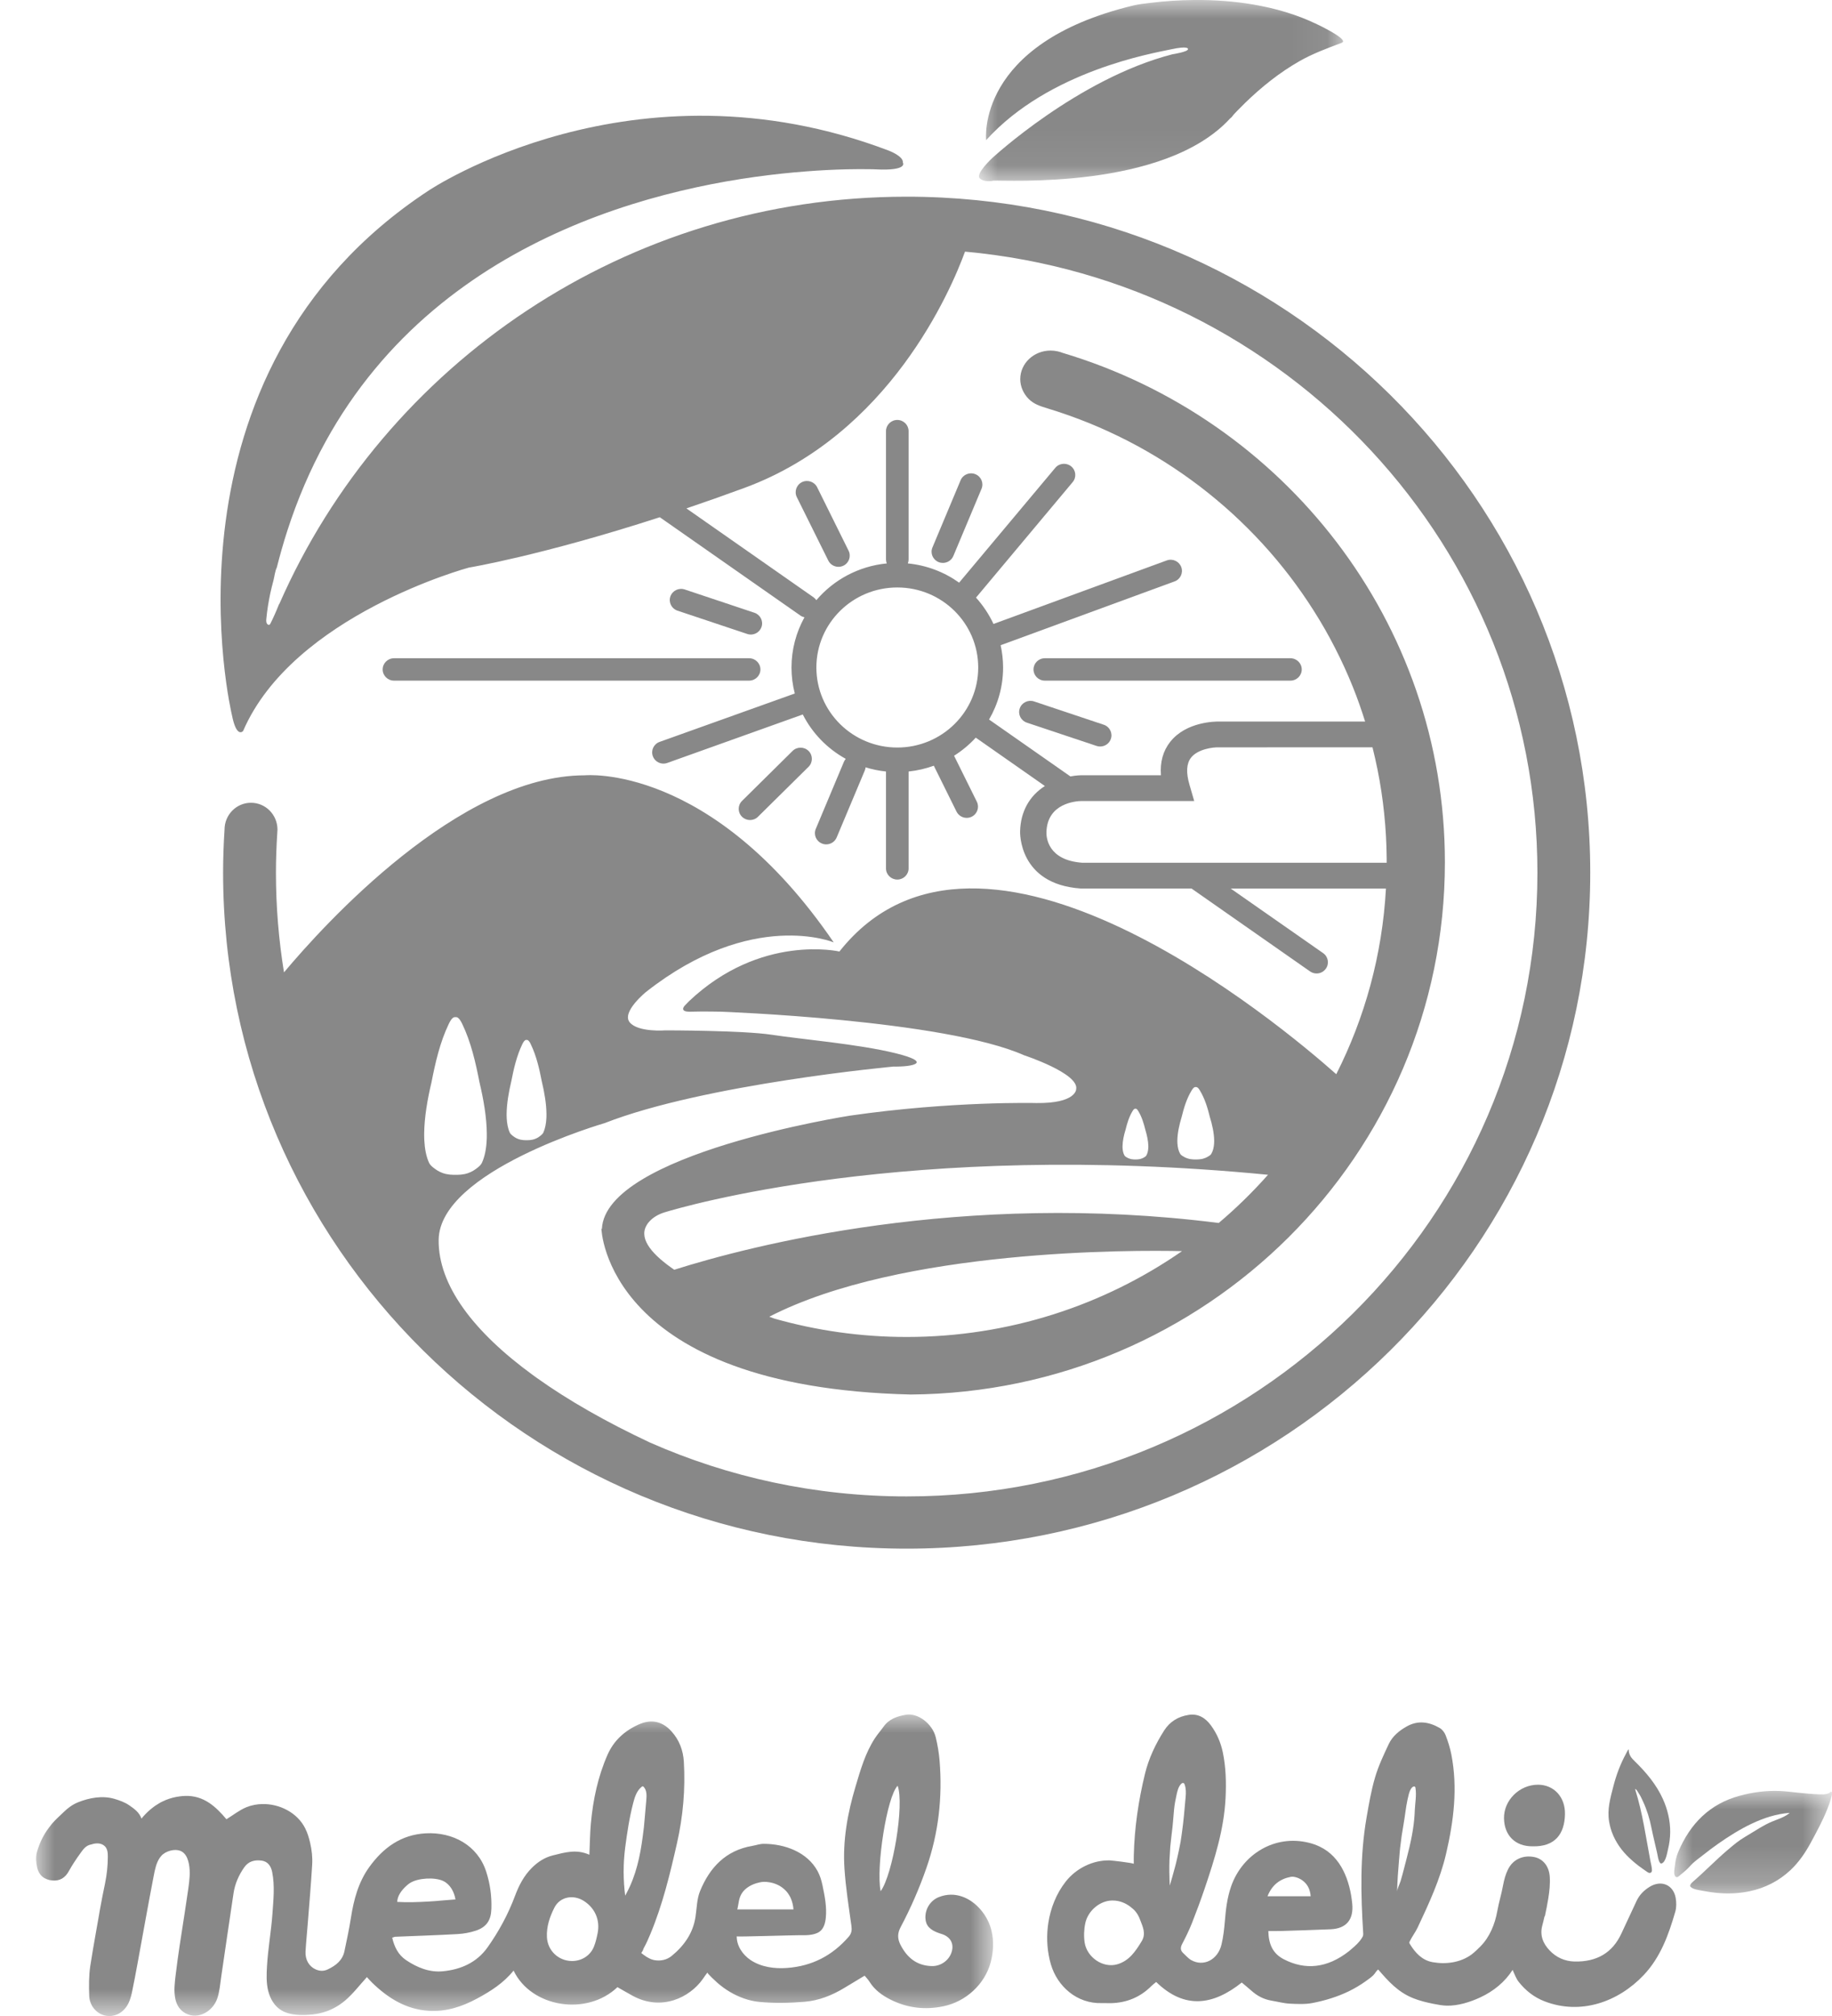 <?xml version="1.0" encoding="UTF-8"?>
<svg width="50px" height="55px" viewBox="0 0 50 55" version="1.1" xmlns="http://www.w3.org/2000/svg" xmlns:xlink="http://www.w3.org/1999/xlink">
    <title>logo_medeldeli_gray</title>
    <defs>
        <polygon id="path-1" points="0 0 9.937 0 9.937 4.943 0 4.943"></polygon>
        <polygon id="path-3" points="0.096 0 0.319 0 0.319 0.414 0.096 0.414"></polygon>
        <polygon id="path-5" points="0 0 26.119 0 26.119 8.226 0 8.226"></polygon>
        <polygon id="path-7" points="0 0 4.307 0 4.307 2.798 0 2.798"></polygon>
    </defs>
    <g id="Page-2" stroke="none" stroke-width="1" fill="none" fill-rule="evenodd">
        <g id="footer_re" transform="translate(-444, -379)">
            <g id="logo_medeldeli_gray" transform="translate(444, 379)">
                <path d="M11.577,30.924 C11.581,30.49 11.665,29.994 11.776,29.53 C11.882,28.985 12.01,28.43 12.248,27.935 C12.258,27.914 12.268,27.894 12.279,27.874 C12.299,27.837 12.323,27.803 12.354,27.775 C12.378,27.753 12.405,27.747 12.432,27.749 C12.458,27.747 12.486,27.753 12.509,27.775 C12.54,27.803 12.564,27.837 12.584,27.874 C12.595,27.894 12.605,27.914 12.616,27.935 C12.854,28.43 12.981,28.985 13.087,29.53 C13.198,29.995 13.283,30.49 13.286,30.925 C13.287,30.949 13.287,30.973 13.286,30.997 C13.286,31.018 13.285,31.039 13.285,31.06 C13.284,31.073 13.284,31.087 13.283,31.1 C13.272,31.338 13.232,31.553 13.152,31.725 C13.113,31.809 12.994,31.89 12.919,31.937 C12.877,31.964 12.832,31.983 12.785,32 C12.78,32.002 12.774,32.005 12.769,32.007 C12.761,32.01 12.752,32.011 12.743,32.014 C12.727,32.019 12.711,32.024 12.695,32.028 C12.675,32.032 12.655,32.035 12.634,32.038 C12.616,32.041 12.597,32.044 12.579,32.046 C12.571,32.046 12.562,32.047 12.553,32.047 C12.531,32.049 12.509,32.051 12.487,32.051 C12.469,32.051 12.45,32.051 12.432,32.051 C12.413,32.051 12.394,32.051 12.376,32.051 C12.354,32.051 12.332,32.049 12.31,32.047 C12.301,32.047 12.293,32.046 12.284,32.046 C12.266,32.044 12.247,32.041 12.229,32.038 C12.209,32.035 12.188,32.032 12.168,32.028 C12.152,32.024 12.136,32.019 12.12,32.014 C12.112,32.011 12.102,32.01 12.094,32.007 C12.089,32.005 12.083,32.002 12.078,32 C12.031,31.983 11.986,31.964 11.944,31.937 C11.869,31.89 11.75,31.809 11.711,31.725 C11.631,31.553 11.592,31.339 11.58,31.101 C11.579,31.087 11.579,31.073 11.579,31.059 C11.578,31.039 11.577,31.018 11.577,30.997 C11.576,30.973 11.576,30.949 11.577,30.924 L11.577,30.924 Z M13.827,30.39 C13.83,30.113 13.883,29.799 13.954,29.503 C14.021,29.157 14.103,28.804 14.254,28.49 C14.26,28.476 14.267,28.463 14.274,28.451 C14.287,28.427 14.302,28.405 14.322,28.388 C14.337,28.374 14.354,28.369 14.371,28.371 C14.388,28.369 14.405,28.374 14.42,28.388 C14.44,28.405 14.455,28.427 14.468,28.451 C14.475,28.463 14.481,28.476 14.487,28.49 C14.639,28.804 14.72,29.157 14.787,29.503 C14.858,29.799 14.912,30.114 14.914,30.39 C14.914,30.405 14.915,30.421 14.914,30.436 C14.914,30.449 14.914,30.463 14.913,30.476 C14.913,30.485 14.913,30.493 14.912,30.502 C14.905,30.653 14.879,30.789 14.829,30.899 C14.804,30.952 14.729,31.003 14.681,31.034 C14.654,31.051 14.625,31.063 14.596,31.074 C14.592,31.075 14.589,31.077 14.586,31.078 C14.58,31.08 14.574,31.081 14.569,31.083 C14.559,31.086 14.549,31.089 14.538,31.091 C14.526,31.094 14.513,31.096 14.499,31.098 C14.488,31.1 14.476,31.102 14.465,31.103 C14.459,31.103 14.454,31.103 14.448,31.104 C14.434,31.104 14.42,31.106 14.406,31.106 C14.395,31.106 14.383,31.106 14.371,31.106 C14.359,31.106 14.347,31.106 14.335,31.106 C14.322,31.106 14.308,31.104 14.293,31.104 C14.288,31.103 14.283,31.103 14.277,31.103 C14.265,31.102 14.254,31.1 14.242,31.098 C14.229,31.096 14.216,31.094 14.203,31.091 C14.193,31.089 14.183,31.086 14.173,31.083 C14.167,31.081 14.161,31.08 14.156,31.078 C14.153,31.077 14.149,31.075 14.146,31.074 C14.116,31.063 14.088,31.051 14.061,31.034 C14.013,31.003 13.938,30.952 13.913,30.899 C13.862,30.79 13.837,30.653 13.829,30.502 C13.829,30.493 13.829,30.484 13.829,30.476 C13.828,30.462 13.828,30.449 13.827,30.436 C13.827,30.421 13.827,30.405 13.827,30.39 L13.827,30.39 Z M24.49,16.027 C25.709,16.027 26.698,17.005 26.698,18.211 C26.698,19.416 25.709,20.394 24.49,20.394 C23.27,20.394 22.281,19.416 22.281,18.211 C22.281,17.005 23.27,16.027 24.49,16.027 L24.49,16.027 Z M32.593,21.853 L32.463,21.405 C32.367,21.077 32.381,20.83 32.506,20.671 C32.691,20.434 33.11,20.383 33.265,20.389 L37.459,20.388 C37.509,20.591 37.556,20.795 37.597,21 C37.676,21.393 37.736,21.791 37.777,22.19 C37.82,22.597 37.842,23.005 37.846,23.414 C37.846,23.451 37.846,23.488 37.846,23.525 C37.846,23.529 37.846,23.533 37.846,23.537 L29.532,23.537 C28.59,23.466 28.557,22.838 28.56,22.707 C28.578,21.91 29.365,21.856 29.518,21.853 L32.593,21.853 Z M33.262,33.365 C26.244,32.474 20.45,33.993 18.402,34.641 C17.826,34.247 17.443,33.824 17.633,33.454 C17.633,33.454 17.742,33.192 18.15,33.071 C18.558,32.95 24.754,31.09 34.607,32.05 C34.191,32.52 33.742,32.959 33.262,33.365 L33.262,33.365 Z M24.746,36.475 C23.492,36.475 22.28,36.299 21.132,35.973 C21.104,35.963 21.059,35.946 20.996,35.922 C24.598,34.067 30.944,34.103 32.261,34.133 C30.134,35.608 27.542,36.475 24.746,36.475 L24.746,36.475 Z M30.637,31.269 C30.639,31.129 30.673,30.97 30.719,30.821 C30.763,30.645 30.815,30.467 30.913,30.308 C30.917,30.301 30.922,30.294 30.926,30.288 C30.935,30.276 30.944,30.265 30.957,30.256 C30.966,30.249 30.978,30.247 30.989,30.248 C31,30.247 31.011,30.249 31.021,30.256 C31.033,30.265 31.043,30.276 31.051,30.288 C31.056,30.294 31.06,30.301 31.064,30.308 C31.163,30.467 31.215,30.645 31.259,30.821 C31.304,30.97 31.339,31.129 31.341,31.269 C31.341,31.277 31.341,31.285 31.341,31.293 C31.34,31.299 31.34,31.306 31.34,31.312 C31.34,31.317 31.339,31.322 31.339,31.326 C31.334,31.402 31.318,31.471 31.285,31.527 C31.269,31.554 31.22,31.58 31.19,31.595 C31.172,31.603 31.153,31.61 31.134,31.615 C31.132,31.616 31.13,31.617 31.128,31.617 C31.124,31.618 31.121,31.619 31.117,31.62 C31.11,31.621 31.104,31.623 31.097,31.624 C31.089,31.625 31.08,31.627 31.072,31.627 C31.064,31.629 31.057,31.629 31.049,31.63 C31.046,31.63 31.042,31.63 31.039,31.63 C31.03,31.631 31.021,31.632 31.012,31.632 C31.004,31.632 30.997,31.632 30.989,31.632 C30.981,31.632 30.974,31.632 30.966,31.632 C30.957,31.632 30.948,31.631 30.939,31.63 C30.935,31.63 30.932,31.63 30.928,31.63 C30.92,31.629 30.913,31.629 30.906,31.627 C30.897,31.627 30.888,31.625 30.88,31.624 C30.874,31.623 30.867,31.621 30.861,31.62 C30.857,31.619 30.853,31.618 30.85,31.617 C30.848,31.617 30.845,31.616 30.843,31.615 C30.824,31.61 30.805,31.603 30.788,31.595 C30.757,31.58 30.708,31.554 30.692,31.527 C30.659,31.471 30.643,31.402 30.638,31.326 C30.638,31.322 30.638,31.317 30.638,31.312 C30.637,31.306 30.637,31.299 30.637,31.293 C30.637,31.285 30.637,31.277 30.637,31.269 L30.637,31.269 Z M32.133,31.114 C32.135,30.915 32.185,30.687 32.25,30.474 C32.312,30.224 32.387,29.969 32.527,29.742 C32.533,29.732 32.539,29.723 32.546,29.714 C32.558,29.697 32.572,29.681 32.59,29.668 C32.604,29.658 32.62,29.655 32.635,29.656 C32.651,29.655 32.667,29.658 32.681,29.668 C32.699,29.681 32.713,29.697 32.725,29.714 C32.731,29.723 32.737,29.732 32.743,29.742 C32.883,29.969 32.958,30.224 33.02,30.474 C33.086,30.687 33.135,30.915 33.138,31.114 C33.138,31.126 33.138,31.136 33.138,31.148 C33.137,31.157 33.137,31.167 33.136,31.176 C33.136,31.182 33.136,31.189 33.136,31.195 C33.129,31.304 33.105,31.403 33.058,31.482 C33.036,31.52 32.966,31.557 32.922,31.579 C32.897,31.591 32.871,31.6 32.843,31.608 C32.84,31.609 32.837,31.61 32.834,31.611 C32.829,31.613 32.823,31.613 32.818,31.615 C32.809,31.617 32.799,31.619 32.79,31.621 C32.778,31.623 32.766,31.624 32.754,31.626 C32.743,31.627 32.733,31.628 32.722,31.629 C32.717,31.629 32.712,31.629 32.707,31.63 C32.694,31.631 32.681,31.632 32.668,31.632 C32.657,31.632 32.646,31.632 32.635,31.632 C32.624,31.632 32.613,31.632 32.602,31.632 C32.59,31.632 32.577,31.631 32.564,31.63 C32.559,31.629 32.554,31.629 32.548,31.629 C32.538,31.628 32.527,31.627 32.516,31.626 C32.504,31.624 32.492,31.623 32.48,31.621 C32.471,31.619 32.462,31.617 32.452,31.615 C32.447,31.613 32.442,31.613 32.437,31.611 C32.434,31.61 32.431,31.609 32.427,31.608 C32.4,31.6 32.373,31.591 32.348,31.579 C32.305,31.557 32.235,31.52 32.212,31.482 C32.165,31.403 32.142,31.304 32.135,31.195 C32.135,31.189 32.134,31.182 32.134,31.176 C32.134,31.167 32.133,31.157 32.133,31.148 C32.133,31.136 32.133,31.125 32.133,31.114 L32.133,31.114 Z M24.746,5.366 C17.082,5.366 10.498,9.935 7.628,16.467 C7.618,16.479 7.611,16.492 7.606,16.506 C7.539,16.677 7.464,16.845 7.382,17.009 C7.373,17.025 7.363,17.044 7.344,17.048 C7.332,17.05 7.319,17.045 7.309,17.038 C7.262,17.005 7.263,16.938 7.269,16.882 C7.291,16.65 7.327,16.429 7.374,16.201 C7.4,16.078 7.432,15.955 7.464,15.833 C7.492,15.725 7.505,15.582 7.555,15.482 C7.641,15.142 7.737,14.804 7.845,14.47 C8.116,13.634 8.46,12.821 8.885,12.05 C9.271,11.347 9.724,10.68 10.238,10.062 C10.718,9.483 11.251,8.948 11.827,8.462 C12.375,8 12.961,7.582 13.575,7.209 C14.163,6.853 14.776,6.537 15.406,6.261 C16.004,5.998 16.618,5.771 17.242,5.575 C17.822,5.393 18.412,5.239 19.006,5.11 C19.541,4.994 20.08,4.899 20.622,4.824 C21.084,4.76 21.548,4.71 22.013,4.675 C22.374,4.647 22.737,4.628 23.1,4.619 C23.336,4.614 23.572,4.612 23.808,4.617 C23.892,4.619 23.976,4.625 24.059,4.626 C24.784,4.636 24.641,4.434 24.641,4.434 C24.661,4.263 24.264,4.112 24.264,4.112 C17.266,1.45 11.695,5.201 11.695,5.201 C4.085,10.202 6.329,19.504 6.329,19.504 C6.457,20.159 6.635,19.943 6.635,19.943 C8.002,16.776 12.797,15.485 12.797,15.485 C12.797,15.485 14.77,15.16 18.008,14.111 L21.846,16.794 C21.88,16.818 21.918,16.833 21.956,16.841 C21.731,17.248 21.602,17.715 21.602,18.211 C21.602,18.456 21.633,18.694 21.692,18.92 L18.003,20.24 C17.842,20.297 17.759,20.472 17.818,20.631 C17.863,20.755 17.982,20.833 18.108,20.833 C18.143,20.833 18.179,20.827 18.213,20.814 L21.91,19.492 C22.169,20.003 22.579,20.425 23.083,20.703 C23.064,20.726 23.046,20.751 23.034,20.78 L22.265,22.613 C22.199,22.769 22.274,22.948 22.431,23.012 C22.47,23.029 22.51,23.036 22.55,23.036 C22.671,23.036 22.786,22.965 22.835,22.847 L23.605,21.014 C23.616,20.988 23.621,20.961 23.624,20.934 C23.803,20.99 23.989,21.028 24.181,21.048 L24.181,23.692 C24.181,23.86 24.319,23.996 24.49,23.996 C24.66,23.996 24.798,23.86 24.798,23.692 L24.798,21.048 C25.037,21.023 25.268,20.969 25.486,20.89 L26.106,22.142 C26.16,22.25 26.27,22.313 26.384,22.313 C26.429,22.313 26.476,22.303 26.519,22.282 C26.672,22.207 26.736,22.025 26.661,21.873 L26.039,20.618 C26.258,20.48 26.457,20.314 26.631,20.124 L28.518,21.444 C28.091,21.715 27.853,22.149 27.841,22.683 C27.841,22.698 27.792,24.12 29.493,24.24 L32.519,24.24 L35.755,26.502 C35.809,26.54 35.871,26.558 35.933,26.558 C36.03,26.558 36.125,26.513 36.185,26.429 C36.284,26.291 36.251,26.1 36.112,26.003 L33.589,24.241 L37.826,24.241 C37.726,26.054 37.249,27.767 36.47,29.306 C34.972,27.976 26.77,21.083 22.91,25.959 C22.91,25.959 20.761,25.461 18.803,27.317 L18.694,27.429 C18.694,27.429 18.511,27.611 18.847,27.601 C19.184,27.59 19.683,27.601 19.683,27.601 C19.683,27.601 25.766,27.821 27.949,28.789 C27.949,28.789 29.459,29.286 29.371,29.716 C29.371,29.716 29.377,30.106 28.282,30.093 C28.282,30.093 25.991,30.034 23.196,30.437 C23.196,30.437 16.517,31.476 16.427,33.53 C16.422,33.526 16.418,33.523 16.414,33.519 C16.414,33.519 16.516,37.847 24.855,38.045 C32.917,37.986 39.435,31.509 39.435,23.525 C39.435,16.968 35.037,11.429 28.999,9.626 C28.96,9.61 28.919,9.598 28.877,9.588 C28.871,9.587 28.866,9.584 28.859,9.584 C28.8,9.571 28.738,9.564 28.674,9.564 C28.216,9.564 27.845,9.913 27.845,10.344 C27.845,10.543 27.932,10.738 28.072,10.881 C28.217,11.029 28.404,11.085 28.597,11.144 C28.975,11.259 29.348,11.391 29.715,11.539 C30.078,11.687 30.434,11.85 30.782,12.029 C31.129,12.207 31.467,12.401 31.796,12.609 C32.123,12.816 32.442,13.038 32.749,13.272 C33.056,13.507 33.353,13.755 33.638,14.015 C33.922,14.276 34.196,14.548 34.456,14.832 C34.717,15.116 34.964,15.412 35.199,15.718 C35.433,16.025 35.654,16.342 35.86,16.668 C36.068,16.995 36.26,17.331 36.436,17.676 C36.614,18.022 36.776,18.376 36.921,18.737 C37.047,19.048 37.157,19.365 37.258,19.685 L33.273,19.685 C33.181,19.684 32.377,19.683 31.938,20.239 C31.742,20.487 31.658,20.792 31.685,21.15 L29.516,21.15 C29.494,21.15 29.377,21.152 29.214,21.182 L26.994,19.63 C27.237,19.212 27.377,18.728 27.377,18.211 C27.377,18.002 27.353,17.799 27.31,17.603 L32.055,15.863 C32.215,15.806 32.298,15.631 32.24,15.472 C32.182,15.314 32.005,15.231 31.845,15.289 L27.115,17.023 C26.992,16.76 26.831,16.518 26.638,16.304 L29.276,13.153 C29.385,13.023 29.367,12.831 29.235,12.723 C29.104,12.616 28.909,12.634 28.801,12.764 L26.177,15.896 C25.776,15.609 25.297,15.422 24.777,15.371 C24.79,15.337 24.798,15.3 24.798,15.262 L24.798,11.762 C24.798,11.594 24.66,11.457 24.49,11.457 C24.319,11.457 24.181,11.594 24.181,11.762 L24.181,15.262 C24.181,15.3 24.189,15.337 24.202,15.371 C23.432,15.446 22.751,15.82 22.28,16.374 C22.26,16.344 22.234,16.317 22.203,16.295 L18.734,13.87 C19.238,13.7 19.769,13.512 20.325,13.308 C24.272,11.851 25.947,7.933 26.338,6.865 C35.099,7.659 41.96,14.941 41.96,23.808 C41.96,33.206 34.253,40.825 24.746,40.825 C22.25,40.825 19.879,40.299 17.739,39.355 C16.551,38.798 15.509,38.205 14.651,37.592 C14.614,37.566 14.578,37.54 14.543,37.514 C12.904,36.32 11.959,35.051 11.972,33.827 C11.992,31.941 16.501,30.641 16.501,30.641 C19.234,29.572 24.386,29.098 24.386,29.098 C24.916,29.108 25.467,28.987 24.447,28.735 C23.427,28.483 21.856,28.352 21.071,28.231 C20.285,28.11 18.164,28.11 18.164,28.11 C18.164,28.11 17.409,28.17 17.184,27.888 C16.96,27.606 17.633,27.061 17.633,27.061 C20.53,24.782 22.754,25.71 22.754,25.71 C19.408,20.809 15.96,21.152 15.96,21.152 C12.529,21.152 8.838,25.231 7.751,26.528 C7.607,25.643 7.531,24.734 7.531,23.808 C7.531,23.442 7.545,23.079 7.568,22.719 C7.571,22.691 7.573,22.663 7.573,22.635 C7.573,22.632 7.573,22.63 7.573,22.628 C7.573,22.626 7.573,22.624 7.573,22.622 L7.573,22.622 C7.566,22.222 7.246,21.901 6.85,21.901 C6.451,21.901 6.128,22.229 6.128,22.635 C6.128,22.637 6.128,22.638 6.128,22.64 C6.103,23.026 6.089,23.416 6.089,23.808 C6.089,33.993 14.442,42.25 24.746,42.25 C35.049,42.25 43.402,33.993 43.402,23.808 C43.402,13.623 35.049,5.366 24.746,5.366 L24.746,5.366 Z" id="Fill-1" fill="#888888"></path>
                <g id="Group-5" transform="translate(26.719, 0)">
                    <mask id="mask-2" fill="white">
                        <use xlink:href="#path-1"></use>
                    </mask>
                    <g id="Clip-4"></g>
                    <path d="M5.279,1.481 C2.697,2.145 0.359,4.315 0.359,4.315 C0.359,4.315 -0.109,4.747 0.024,4.868 C0.156,4.988 0.399,4.928 0.399,4.928 C0.705,4.908 5.066,5.189 6.855,3.23 C6.891,3.212 6.929,3.149 6.957,3.119 C6.99,3.084 7.024,3.048 7.058,3.013 C7.126,2.943 7.196,2.873 7.266,2.805 C7.712,2.372 8.203,1.979 8.745,1.67 C9.11,1.462 9.497,1.32 9.888,1.172 C9.904,1.167 9.92,1.16 9.93,1.147 C9.933,1.143 9.935,1.14 9.936,1.136 C9.965,1.018 9.313,0.703 9.222,0.66 C8.678,0.397 8.092,0.227 7.496,0.125 C6.962,0.033 6.419,-0.004 5.878,0 C5.478,0.003 5.078,0.028 4.68,0.078 C4.526,0.097 4.367,0.113 4.215,0.149 C-0.11,1.187 0.196,3.823 0.196,3.823 C1.91,1.927 4.763,1.45 5.242,1.346 C5.722,1.241 5.704,1.335 5.704,1.335 C5.725,1.413 5.279,1.481 5.279,1.481" id="Fill-3" fill="#888888" mask="url(#mask-2)"></path>
                </g>
                <path d="M10.444,18.264 C10.444,18.432 10.583,18.569 10.753,18.569 L20.445,18.569 C20.615,18.569 20.754,18.432 20.754,18.264 C20.754,18.095 20.615,17.958 20.445,17.958 L10.753,17.958 C10.583,17.958 10.444,18.095 10.444,18.264" id="Fill-6" fill="#888888"></path>
                <path d="M35.528,18.264 C35.528,18.095 35.389,17.958 35.219,17.958 L28.516,17.958 C28.345,17.958 28.207,18.095 28.207,18.264 C28.207,18.432 28.345,18.569 28.516,18.569 L35.219,18.569 C35.389,18.569 35.528,18.432 35.528,18.264" id="Fill-8" fill="#888888"></path>
                <path d="M20.688,22.282 L22.068,20.919 C22.188,20.8 22.188,20.606 22.068,20.487 C21.947,20.368 21.751,20.368 21.631,20.487 L20.251,21.851 C20.131,21.97 20.131,22.163 20.251,22.282 C20.312,22.342 20.391,22.372 20.47,22.372 C20.549,22.372 20.628,22.342 20.688,22.282" id="Fill-10" fill="#888888"></path>
                <path d="M21.889,13.153 C21.736,13.227 21.672,13.411 21.747,13.562 L22.606,15.293 C22.659,15.401 22.769,15.464 22.883,15.464 C22.929,15.464 22.975,15.454 23.019,15.433 C23.172,15.359 23.235,15.176 23.16,15.024 L22.302,13.293 C22.227,13.142 22.042,13.079 21.889,13.153" id="Fill-12" fill="#888888"></path>
                <path d="M20.392,17.295 C20.425,17.306 20.459,17.312 20.491,17.312 C20.62,17.312 20.74,17.231 20.784,17.104 C20.838,16.944 20.752,16.771 20.59,16.717 L18.688,16.082 C18.526,16.028 18.351,16.114 18.296,16.273 C18.242,16.433 18.328,16.606 18.49,16.66 L20.392,17.295 Z" id="Fill-14" fill="#888888"></path>
                <path d="M28.222,19.136 C28.061,19.083 27.885,19.168 27.831,19.328 C27.776,19.488 27.863,19.661 28.025,19.715 L29.927,20.35 C29.96,20.361 29.993,20.366 30.026,20.366 C30.155,20.366 30.275,20.286 30.318,20.159 C30.373,19.999 30.286,19.825 30.124,19.772 L28.222,19.136 Z" id="Fill-16" fill="#888888"></path>
                <path d="M26.218,13.101 L25.449,14.935 C25.383,15.091 25.458,15.269 25.615,15.334 C25.654,15.35 25.694,15.357 25.734,15.357 C25.855,15.357 25.97,15.286 26.019,15.169 L26.788,13.336 C26.854,13.18 26.779,13.001 26.621,12.937 C26.464,12.872 26.283,12.946 26.218,13.101" id="Fill-18" fill="#888888"></path>
                <g id="Group-22" transform="translate(0, 52.567)">
                    <mask id="mask-4" fill="white">
                        <use xlink:href="#path-3"></use>
                    </mask>
                    <g id="Clip-21"></g>
                    <path d="M0.096,0.227 C0.106,0.214 0.116,0.2 0.127,0.187 C0.124,0.191 0.121,0.194 0.118,0.197 C0.11,0.207 0.104,0.217 0.096,0.227" id="Fill-20" fill="#888888" mask="url(#mask-4)"></path>
                </g>
                <g id="Group-25" transform="translate(0.985, 46.774)">
                    <mask id="mask-6" fill="white">
                        <use xlink:href="#path-5"></use>
                    </mask>
                    <g id="Clip-24"></g>
                    <path d="M23.05,4.822 C22.919,4.172 23.221,2.237 23.514,1.945 C23.7,2.453 23.385,4.362 23.05,4.822 M16.122,4.86 C16.108,4.889 16.093,4.917 16.078,4.943 C16.065,4.847 16.056,4.752 16.05,4.656 C16.049,4.651 16.048,4.645 16.047,4.641 C16.047,4.634 16.047,4.627 16.047,4.619 C16.04,4.52 16.037,4.42 16.036,4.32 C16.036,4.312 16.035,4.304 16.035,4.296 C16.035,4.287 16.036,4.278 16.036,4.269 C16.037,4.173 16.039,4.077 16.045,3.98 C16.046,3.967 16.047,3.954 16.048,3.94 C16.055,3.84 16.064,3.74 16.077,3.64 C16.077,3.639 16.077,3.638 16.077,3.637 C16.13,3.228 16.194,2.809 16.298,2.41 C16.34,2.247 16.396,2.077 16.529,1.972 C16.536,1.966 16.543,1.961 16.552,1.96 C16.566,1.958 16.578,1.969 16.587,1.979 C16.672,2.077 16.665,2.221 16.653,2.349 C16.638,2.51 16.625,2.674 16.61,2.839 C16.599,2.995 16.581,3.162 16.556,3.333 C16.487,3.865 16.372,4.392 16.122,4.86 M15.326,5.965 C15.301,6.09 15.272,6.216 15.225,6.334 C15.128,6.58 14.883,6.731 14.617,6.726 C14.254,6.72 13.961,6.442 13.942,6.076 C13.927,5.789 14.02,5.518 14.145,5.271 C14.294,4.975 14.655,4.905 14.94,5.081 C15.25,5.274 15.398,5.604 15.326,5.965 M10.071,4.708 C10.113,4.667 10.157,4.628 10.208,4.596 C10.425,4.459 10.883,4.433 11.114,4.544 C11.303,4.635 11.412,4.841 11.446,5.047 C11.446,5.047 11.431,5.048 11.405,5.049 C11.334,5.055 11.181,5.067 11.04,5.078 C10.952,5.087 10.855,5.095 10.755,5.1 C10.749,5.101 10.744,5.101 10.741,5.101 C10.739,5.102 10.737,5.102 10.735,5.102 C10.725,5.103 10.716,5.103 10.707,5.103 C10.426,5.119 10.136,5.131 9.856,5.113 C9.862,4.957 9.959,4.819 10.071,4.708 M19.146,5.287 C19.177,5.144 19.177,5.008 19.266,4.872 C19.359,4.728 19.543,4.626 19.727,4.586 C19.734,4.584 19.74,4.582 19.746,4.581 C19.749,4.58 19.751,4.58 19.754,4.58 C19.81,4.567 19.871,4.563 19.936,4.568 C19.963,4.57 19.989,4.573 20.014,4.578 C20.026,4.58 20.037,4.582 20.049,4.584 C20.101,4.595 20.151,4.609 20.198,4.629 C20.224,4.64 20.25,4.652 20.275,4.665 C20.316,4.687 20.354,4.713 20.39,4.742 C20.437,4.78 20.48,4.824 20.517,4.874 C20.548,4.919 20.578,4.966 20.6,5.019 C20.638,5.107 20.662,5.207 20.671,5.318 L19.135,5.318 C19.139,5.307 19.143,5.297 19.146,5.287 M25.784,5.33 C25.504,5 25.076,4.806 24.634,4.984 C24.408,5.075 24.261,5.307 24.272,5.556 C24.281,5.759 24.393,5.88 24.651,5.968 C24.673,5.976 24.696,5.983 24.72,5.99 C24.968,6.07 25.068,6.273 24.976,6.514 C24.894,6.725 24.679,6.87 24.447,6.864 C24.038,6.854 23.774,6.637 23.594,6.289 C23.507,6.119 23.504,5.973 23.598,5.797 C23.872,5.28 24.105,4.745 24.298,4.191 C24.631,3.238 24.74,2.261 24.659,1.262 C24.641,1.047 24.605,0.832 24.554,0.623 C24.463,0.249 24.062,-0.05 23.738,0.007 C23.504,0.048 23.282,0.121 23.134,0.327 C23.055,0.437 22.964,0.54 22.89,0.654 C22.629,1.057 22.5,1.512 22.365,1.965 C22.145,2.698 22.011,3.446 22.063,4.212 C22.098,4.729 22.179,5.243 22.251,5.758 C22.268,5.878 22.261,5.969 22.177,6.065 C21.734,6.574 21.185,6.864 20.499,6.915 C20.159,6.941 19.794,6.894 19.504,6.702 C19.285,6.557 19.121,6.314 19.122,6.054 C19.122,6.07 20.688,6.02 20.817,6.022 C20.911,6.023 21.004,6.025 21.096,6.016 C21.193,6.005 21.288,5.986 21.37,5.934 C21.494,5.855 21.538,5.697 21.553,5.551 C21.584,5.251 21.524,4.954 21.463,4.661 C21.432,4.516 21.392,4.39 21.33,4.275 C21.045,3.749 20.424,3.528 19.856,3.529 C19.753,3.529 19.65,3.567 19.547,3.585 C18.818,3.709 18.384,4.178 18.122,4.817 C18.033,5.033 18.033,5.285 17.997,5.522 C17.93,5.965 17.688,6.306 17.35,6.585 C17.214,6.696 17.044,6.733 16.869,6.701 C16.842,6.696 16.815,6.687 16.788,6.677 C16.778,6.673 16.769,6.669 16.759,6.665 C16.739,6.656 16.719,6.646 16.699,6.634 C16.685,6.626 16.672,6.619 16.658,6.61 C16.656,6.609 16.654,6.607 16.651,6.606 C16.649,6.604 16.647,6.602 16.644,6.601 C16.6,6.572 16.557,6.54 16.517,6.508 C16.534,6.484 16.549,6.457 16.564,6.43 C16.569,6.408 16.578,6.385 16.592,6.36 C16.658,6.241 16.713,6.116 16.765,5.99 C17.1,5.189 17.302,4.35 17.493,3.506 C17.658,2.776 17.722,2.038 17.679,1.291 C17.66,0.976 17.554,0.697 17.342,0.461 C17.092,0.183 16.786,0.12 16.442,0.275 C16.06,0.447 15.767,0.712 15.597,1.097 C15.333,1.697 15.2,2.328 15.141,2.977 C15.117,3.245 15.115,3.515 15.101,3.827 C14.748,3.667 14.427,3.764 14.106,3.844 C13.882,3.899 13.695,4.021 13.531,4.184 C13.314,4.4 13.177,4.665 13.074,4.941 C12.885,5.448 12.631,5.918 12.319,6.357 C12.024,6.77 11.589,6.96 11.099,7.006 C10.735,7.041 10.399,6.904 10.097,6.701 C9.881,6.555 9.777,6.338 9.719,6.089 C9.76,6.077 9.783,6.065 9.805,6.064 C10.371,6.04 10.937,6.023 11.502,5.991 C11.669,5.982 11.839,5.951 11.998,5.899 C12.294,5.801 12.417,5.614 12.426,5.301 C12.437,4.955 12.392,4.619 12.284,4.286 C12.05,3.564 11.366,3.204 10.639,3.242 C9.964,3.277 9.476,3.634 9.096,4.159 C8.796,4.574 8.671,5.049 8.593,5.545 C8.545,5.852 8.479,6.157 8.415,6.462 C8.361,6.711 8.178,6.852 7.958,6.956 C7.847,7.008 7.741,7.003 7.631,6.955 C7.45,6.874 7.341,6.692 7.354,6.464 C7.368,6.216 7.394,5.97 7.413,5.723 C7.455,5.181 7.503,4.639 7.535,4.097 C7.547,3.892 7.525,3.7 7.479,3.5 C7.447,3.364 7.407,3.229 7.344,3.105 C7.129,2.678 6.644,2.432 6.169,2.444 C6.1,2.446 6.031,2.452 5.964,2.465 C5.962,2.465 5.961,2.465 5.959,2.466 C5.925,2.472 5.892,2.481 5.858,2.49 C5.853,2.492 5.848,2.493 5.843,2.494 C5.808,2.505 5.773,2.517 5.738,2.531 C5.549,2.609 5.384,2.742 5.195,2.858 C4.91,2.521 4.58,2.203 4.063,2.222 C4.018,2.224 3.974,2.227 3.93,2.233 C3.797,2.249 3.668,2.282 3.545,2.331 C3.532,2.336 3.521,2.342 3.509,2.348 C3.468,2.365 3.429,2.383 3.39,2.404 C3.369,2.416 3.349,2.429 3.328,2.442 C3.299,2.459 3.271,2.476 3.244,2.495 C3.223,2.51 3.202,2.527 3.182,2.542 C3.157,2.562 3.132,2.581 3.108,2.601 C3.028,2.671 2.952,2.748 2.881,2.834 C2.88,2.839 2.878,2.844 2.879,2.847 C2.878,2.845 2.877,2.842 2.876,2.839 C2.817,2.673 2.688,2.579 2.547,2.481 C2.423,2.395 2.275,2.342 2.134,2.301 C1.811,2.207 1.452,2.272 1.147,2.395 C0.999,2.454 0.869,2.549 0.756,2.66 C0.7,2.714 0.642,2.767 0.586,2.821 C0.536,2.869 0.487,2.919 0.441,2.972 C0.431,2.984 0.421,2.996 0.411,3.009 C0.379,3.048 0.349,3.088 0.32,3.129 C0.307,3.146 0.295,3.164 0.283,3.182 C0.252,3.229 0.223,3.277 0.196,3.327 C0.187,3.344 0.178,3.361 0.169,3.378 C0.145,3.425 0.123,3.473 0.103,3.522 C0.095,3.541 0.088,3.56 0.081,3.579 C0.069,3.609 0.059,3.639 0.048,3.669 C0.038,3.7 0.029,3.73 0.021,3.761 C-0.014,3.893 -0.001,4.049 0.031,4.184 C0.079,4.389 0.229,4.512 0.447,4.529 C0.653,4.545 0.795,4.455 0.896,4.27 C0.934,4.202 0.974,4.135 1.015,4.07 C1.081,3.966 1.151,3.864 1.224,3.765 C1.238,3.746 1.251,3.726 1.266,3.708 C1.339,3.611 1.418,3.56 1.508,3.546 C1.638,3.501 1.782,3.502 1.877,3.595 C1.95,3.667 1.959,3.78 1.958,3.883 C1.957,4.126 1.931,4.37 1.882,4.609 C1.833,4.849 1.784,5.083 1.742,5.325 C1.74,5.337 1.739,5.347 1.736,5.358 C1.728,5.404 1.721,5.449 1.713,5.495 C1.689,5.629 1.666,5.762 1.642,5.896 C1.622,6.009 1.602,6.122 1.583,6.234 C1.573,6.29 1.563,6.345 1.554,6.4 C1.528,6.554 1.503,6.707 1.479,6.861 C1.439,7.128 1.441,7.404 1.45,7.674 C1.459,7.948 1.652,8.165 1.888,8.215 C2.142,8.268 2.392,8.139 2.521,7.878 C2.566,7.785 2.595,7.683 2.616,7.582 C2.672,7.316 2.722,7.049 2.771,6.781 C2.918,5.987 3.057,5.192 3.211,4.399 C3.242,4.238 3.279,4.048 3.377,3.908 C3.403,3.871 3.433,3.837 3.469,3.809 C3.537,3.755 3.633,3.716 3.73,3.702 C3.843,3.686 3.959,3.706 4.037,3.786 C4.114,3.864 4.15,3.972 4.171,4.079 C4.215,4.303 4.185,4.525 4.155,4.747 C4.125,4.962 4.092,5.177 4.059,5.392 C4.027,5.599 3.995,5.806 3.963,6.013 C3.949,6.108 3.933,6.203 3.919,6.298 C3.88,6.561 3.842,6.826 3.811,7.091 C3.784,7.316 3.753,7.547 3.803,7.771 C3.822,7.855 3.855,7.935 3.906,8.004 C3.953,8.067 4.015,8.119 4.085,8.156 C4.433,8.336 4.825,8.091 4.942,7.755 C5.009,7.564 5.024,7.352 5.053,7.153 C5.165,6.394 5.274,5.634 5.389,4.875 C5.428,4.619 5.53,4.385 5.68,4.171 C5.795,4.007 5.959,3.962 6.149,3.986 C6.332,4.009 6.412,4.144 6.443,4.297 C6.518,4.674 6.478,5.046 6.451,5.429 C6.418,5.905 6.33,6.383 6.302,6.864 C6.289,7.088 6.28,7.315 6.333,7.533 C6.385,7.752 6.507,7.963 6.703,8.076 C6.944,8.217 7.276,8.21 7.547,8.184 C7.566,8.182 7.584,8.179 7.603,8.176 C7.816,8.148 8.017,8.078 8.199,7.971 C8.218,7.959 8.238,7.947 8.258,7.935 C8.277,7.923 8.295,7.91 8.313,7.897 C8.355,7.867 8.396,7.837 8.435,7.803 C8.653,7.618 8.828,7.384 9.029,7.165 C9.066,7.204 9.117,7.266 9.174,7.32 C9.607,7.739 10.097,8.047 10.723,8.085 C11.2,8.113 11.633,7.968 12.043,7.746 C12.412,7.548 12.762,7.322 13.032,6.987 C13.514,7.996 15.033,8.236 15.867,7.439 C16.005,7.517 16.143,7.6 16.284,7.676 C17.071,8.102 17.839,7.722 18.196,7.217 C18.238,7.157 18.277,7.097 18.323,7.04 C18.307,7.059 18.568,7.297 18.594,7.32 C18.7,7.412 18.814,7.496 18.935,7.568 C19.178,7.712 19.459,7.815 19.741,7.842 C20.149,7.881 20.566,7.872 20.976,7.838 C21.364,7.805 21.728,7.662 22.063,7.457 C22.241,7.348 22.421,7.241 22.613,7.126 C22.655,7.178 22.707,7.229 22.744,7.288 C22.885,7.515 23.091,7.665 23.326,7.782 C23.784,8.01 24.265,8.065 24.766,7.96 C25.374,7.833 25.886,7.367 26.05,6.773 C26.128,6.489 26.144,6.186 26.076,5.9 C26.028,5.696 25.925,5.496 25.784,5.33" id="Fill-23" fill="#888888" mask="url(#mask-6)"></path>
                </g>
                <g id="Group-28" transform="translate(45.693, 48.858)">
                    <mask id="mask-8" fill="white">
                        <use xlink:href="#path-7"></use>
                    </mask>
                    <g id="Clip-27"></g>
                    <path d="M4.291,0.023 C4.287,0.02 4.282,0.018 4.277,0.02 C4.27,0.023 4.265,0.034 4.258,0.04 C4.25,0.047 4.239,0.053 4.23,0.058 C4.209,0.069 4.186,0.078 4.163,0.083 C4.105,0.098 4.045,0.098 3.985,0.096 C3.971,0.095 3.957,0.095 3.943,0.094 C3.76,0.088 3.579,0.069 3.396,0.051 C3.228,0.034 3.056,0.011 2.885,0.003 C2.511,-0.013 2.135,0.037 1.775,0.137 C0.989,0.352 0.439,0.877 0.105,1.679 C0.06,1.788 0.034,1.905 0.022,2.022 C0.014,2.105 -0.027,2.255 0.027,2.329 C0.075,2.394 0.136,2.32 0.179,2.285 C0.273,2.21 0.365,2.131 0.445,2.04 C0.538,1.935 0.662,1.85 0.774,1.762 C1.053,1.541 1.344,1.333 1.649,1.148 C1.803,1.055 1.961,0.968 2.123,0.892 C2.447,0.739 2.794,0.626 3.154,0.6 C3.016,0.718 2.834,0.77 2.666,0.84 C2.447,0.932 2.249,1.065 2.046,1.187 C1.963,1.237 1.88,1.286 1.8,1.341 C1.673,1.429 1.555,1.53 1.438,1.63 C1.122,1.901 0.835,2.2 0.52,2.471 C0.49,2.497 0.459,2.525 0.442,2.56 C0.436,2.572 0.431,2.584 0.434,2.597 C0.437,2.606 0.443,2.614 0.449,2.62 C0.519,2.692 0.683,2.707 0.776,2.726 C0.919,2.754 1.063,2.775 1.208,2.787 C1.495,2.811 1.784,2.797 2.065,2.737 C2.478,2.649 2.851,2.463 3.171,2.165 C3.401,1.949 3.58,1.687 3.729,1.412 C3.889,1.115 4.051,0.818 4.176,0.505 C4.222,0.39 4.264,0.272 4.293,0.151 C4.301,0.12 4.321,0.05 4.291,0.023" id="Fill-26" fill="#888888" mask="url(#mask-8)"></path>
                </g>
                <path d="M43.956,49.872 C44.036,50.154 44.193,50.406 44.397,50.617 C44.499,50.722 44.61,50.817 44.726,50.906 C44.805,50.965 44.89,51.025 44.97,51.079 C44.974,51.081 44.977,51.083 44.981,51.085 C45.005,51.098 45.035,51.102 45.057,51.088 C45.077,51.074 45.086,51.049 45.086,51.025 C45.086,50.943 45.058,50.849 45.043,50.767 C44.92,50.116 44.831,49.467 44.633,48.833 C44.616,48.777 44.666,48.831 44.676,48.846 C44.699,48.881 44.721,48.917 44.743,48.952 C44.783,49.015 44.813,49.085 44.845,49.153 C44.949,49.377 45.022,49.615 45.07,49.857 C45.117,50.091 45.177,50.326 45.229,50.561 C45.246,50.638 45.257,50.757 45.306,50.821 C45.31,50.827 45.315,50.833 45.322,50.836 C45.332,50.841 45.344,50.84 45.355,50.836 C45.463,50.798 45.5,50.552 45.523,50.458 C45.561,50.304 45.582,50.147 45.584,49.988 C45.587,49.674 45.513,49.364 45.384,49.078 C45.207,48.688 44.935,48.362 44.63,48.064 C44.578,48.012 44.521,47.959 44.489,47.893 C44.464,47.841 44.452,47.795 44.452,47.737 C44.452,47.735 44.452,47.733 44.451,47.731 C44.449,47.728 44.446,47.728 44.443,47.73 C44.44,47.731 44.438,47.734 44.436,47.736 C44.415,47.767 44.401,47.801 44.383,47.834 C44.227,48.12 44.113,48.419 44.033,48.734 C43.951,49.054 43.86,49.361 43.917,49.696 C43.927,49.755 43.94,49.814 43.956,49.872" id="Fill-29" fill="#888888"></path>
                <path d="M41.826,50.371 C42.447,50.387 42.701,50.026 42.712,49.498 C42.723,49.023 42.407,48.69 41.975,48.69 C41.469,48.69 41.04,49.115 41.048,49.607 C41.056,50.077 41.358,50.374 41.826,50.371" id="Fill-31" fill="#888888"></path>
                <path d="M38.226,51.318 C38.199,51.406 38.132,51.526 38.13,51.616 C38.138,51.316 38.159,51.018 38.185,50.72 C38.186,50.716 38.186,50.713 38.186,50.708 C38.186,50.711 38.186,50.714 38.186,50.717 C38.195,50.615 38.202,50.512 38.213,50.411 C38.214,50.408 38.214,50.405 38.214,50.402 C38.215,50.399 38.215,50.396 38.216,50.394 C38.227,50.293 38.24,50.193 38.254,50.092 C38.256,50.084 38.257,50.074 38.258,50.065 C38.273,49.964 38.29,49.863 38.308,49.762 C38.308,49.76 38.308,49.757 38.309,49.755 C38.348,49.535 38.367,49.316 38.415,49.097 C38.424,49.051 38.435,49.006 38.447,48.961 C38.466,48.888 38.49,48.813 38.544,48.76 C38.553,48.753 38.563,48.746 38.573,48.741 C38.59,48.735 38.608,48.734 38.62,48.747 C38.628,48.755 38.63,48.767 38.632,48.779 C38.664,48.985 38.622,49.186 38.613,49.39 C38.613,49.398 38.612,49.406 38.612,49.414 C38.611,49.447 38.609,49.48 38.607,49.513 C38.596,49.697 38.57,49.881 38.537,50.062 C38.537,50.064 38.536,50.065 38.536,50.067 C38.517,50.171 38.495,50.274 38.471,50.376 C38.47,50.38 38.47,50.384 38.469,50.387 C38.421,50.592 38.366,50.795 38.314,50.999 C38.287,51.106 38.257,51.212 38.226,51.318 M35.228,51.204 C35.323,51.186 35.452,51.235 35.538,51.295 C35.678,51.392 35.758,51.539 35.771,51.733 L34.594,51.733 C34.718,51.419 34.939,51.259 35.228,51.204 M32.201,50.351 C32.192,50.398 32.183,50.445 32.173,50.492 C32.162,50.548 32.149,50.604 32.136,50.66 C32.123,50.715 32.111,50.769 32.098,50.824 C32.088,50.863 32.077,50.903 32.067,50.943 C32.023,51.11 31.976,51.276 31.926,51.442 C31.92,51.328 31.916,51.214 31.915,51.101 C31.915,51.1 31.914,51.099 31.914,51.099 C31.914,51.098 31.914,51.097 31.914,51.096 C31.913,50.976 31.914,50.856 31.918,50.737 C31.919,50.733 31.918,50.73 31.919,50.726 C31.92,50.689 31.923,50.651 31.926,50.614 C31.93,50.537 31.934,50.46 31.94,50.383 C31.944,50.337 31.95,50.29 31.955,50.244 C31.962,50.173 31.969,50.102 31.978,50.032 C31.98,50.023 31.98,50.014 31.982,50.004 C32.011,49.793 32.022,49.58 32.043,49.368 C32.056,49.233 32.083,49.094 32.112,48.962 C32.135,48.86 32.159,48.753 32.229,48.675 C32.235,48.669 32.24,48.663 32.247,48.658 C32.265,48.645 32.286,48.637 32.305,48.647 C32.32,48.655 32.328,48.672 32.333,48.688 C32.372,48.801 32.369,48.912 32.359,49.028 C32.329,49.361 32.302,49.696 32.254,50.028 C32.248,50.073 32.241,50.118 32.234,50.163 C32.229,50.189 32.227,50.216 32.222,50.242 C32.216,50.278 32.208,50.314 32.201,50.351 M31.16,52.959 C30.996,53.228 30.822,53.494 30.495,53.589 C30.1,53.704 29.665,53.396 29.603,52.998 C29.577,52.828 29.584,52.633 29.621,52.466 C29.686,52.16 29.966,51.894 30.282,51.854 C30.335,51.848 30.389,51.847 30.441,51.853 C30.605,51.869 30.76,51.94 30.884,52.047 C30.982,52.12 31.06,52.224 31.112,52.364 C31.185,52.558 31.287,52.75 31.16,52.959 M45.033,51.47 C44.871,51.566 44.742,51.696 44.662,51.87 C44.529,52.162 44.389,52.45 44.256,52.741 C44.007,53.287 43.569,53.525 42.977,53.514 C42.704,53.508 42.469,53.4 42.288,53.206 C42.112,53.019 42.02,52.798 42.095,52.524 C42.116,52.447 42.134,52.368 42.152,52.29 C42.161,52.276 42.165,52.268 42.166,52.266 C42.2,52.111 42.23,51.954 42.256,51.797 C42.288,51.602 42.31,51.399 42.297,51.202 C42.278,50.903 42.103,50.706 41.865,50.662 C41.567,50.605 41.292,50.727 41.157,51.001 C41.091,51.135 41.05,51.286 41.023,51.433 C40.98,51.672 40.906,51.905 40.864,52.143 C40.802,52.489 40.658,52.848 40.406,53.1 C40.327,53.179 40.248,53.259 40.158,53.325 C39.86,53.543 39.462,53.597 39.098,53.531 C38.811,53.48 38.622,53.273 38.477,53.032 C38.471,53.023 38.465,53.012 38.464,53.001 C38.464,52.99 38.469,52.979 38.473,52.969 C38.537,52.833 38.629,52.719 38.693,52.583 C38.999,51.932 39.303,51.28 39.467,50.575 C39.676,49.679 39.789,48.779 39.611,47.865 C39.576,47.686 39.52,47.509 39.454,47.339 C39.424,47.262 39.361,47.18 39.289,47.14 C39.001,46.976 38.702,46.926 38.392,47.101 C38.183,47.219 38.002,47.369 37.901,47.584 C37.762,47.88 37.62,48.179 37.529,48.491 C37.423,48.85 37.36,49.222 37.296,49.591 C37.115,50.644 37.139,51.678 37.205,52.738 C37.206,52.759 37.207,52.779 37.203,52.798 C37.198,52.825 37.184,52.848 37.169,52.872 C37.098,52.988 36.996,53.079 36.892,53.168 C36.867,53.189 36.844,53.211 36.818,53.231 C36.221,53.701 35.617,53.753 35.036,53.451 C34.737,53.295 34.625,53.044 34.616,52.682 C34.751,52.682 34.855,52.684 34.959,52.681 C35.412,52.667 35.864,52.653 36.317,52.634 C36.749,52.615 36.948,52.367 36.906,51.937 C36.846,51.323 36.613,50.659 36.014,50.377 C35.922,50.333 35.825,50.299 35.727,50.275 C34.791,50.04 33.903,50.589 33.599,51.468 C33.493,51.774 33.456,52.089 33.43,52.409 C33.412,52.624 33.388,52.84 33.338,53.049 C33.239,53.467 32.848,53.665 32.511,53.475 C32.429,53.429 32.366,53.35 32.295,53.286 C32.21,53.209 32.214,53.129 32.267,53.029 C32.364,52.845 32.455,52.657 32.532,52.464 C32.655,52.152 32.772,51.836 32.88,51.518 C33.152,50.715 33.407,49.906 33.449,49.05 C33.469,48.633 33.459,48.219 33.374,47.808 C33.318,47.539 33.21,47.289 33.046,47.067 C32.899,46.869 32.704,46.744 32.443,46.785 C32.159,46.829 31.931,46.964 31.772,47.212 C31.537,47.58 31.352,47.972 31.249,48.394 C31.071,49.125 30.962,49.868 30.944,50.622 C30.943,50.661 30.943,50.7 30.943,50.738 C30.943,50.776 30.944,50.813 30.944,50.85 C30.944,50.827 30.344,50.756 30.29,50.755 C29.826,50.743 29.368,50.973 29.084,51.336 C28.83,51.661 28.672,52.058 28.61,52.469 C28.61,52.472 28.61,52.475 28.609,52.478 C28.604,52.507 28.6,52.537 28.597,52.568 C28.558,52.912 28.586,53.264 28.681,53.591 C28.856,54.188 29.39,54.671 30.074,54.648 C30.155,54.645 30.236,54.652 30.317,54.65 C30.749,54.64 31.12,54.488 31.425,54.182 C31.462,54.145 31.506,54.113 31.555,54.072 C32.331,54.828 33.112,54.707 33.891,54.087 C33.986,54.167 34.067,54.232 34.144,54.301 C34.303,54.445 34.483,54.544 34.697,54.58 C34.865,54.608 35.031,54.654 35.2,54.663 C35.408,54.674 35.623,54.684 35.825,54.645 C36.167,54.578 36.504,54.476 36.818,54.323 C36.974,54.246 37.123,54.158 37.264,54.058 C37.337,54.006 37.414,53.952 37.479,53.89 C37.53,53.842 37.557,53.771 37.615,53.732 C37.894,54.056 38.153,54.345 38.564,54.512 C38.745,54.585 38.936,54.631 39.127,54.669 C39.246,54.693 39.366,54.715 39.488,54.718 C39.794,54.725 40.126,54.62 40.401,54.492 C40.76,54.326 41.072,54.073 41.283,53.742 C41.337,53.857 41.375,53.976 41.448,54.067 C41.634,54.303 41.864,54.487 42.153,54.599 C43.141,54.982 44.169,54.616 44.863,53.881 C45.322,53.395 45.542,52.78 45.723,52.154 C45.757,52.036 45.755,51.898 45.733,51.775 C45.669,51.422 45.343,51.284 45.033,51.47" id="Fill-33" fill="#888888"></path>
                <path d="M38.186,50.708 C38.186,50.712 38.186,50.716 38.185,50.72 C38.186,50.719 38.186,50.718 38.186,50.717 C38.186,50.714 38.186,50.711 38.186,50.708" id="Fill-35" fill="#888888"></path>
            </g>
        </g>
    </g>
</svg>